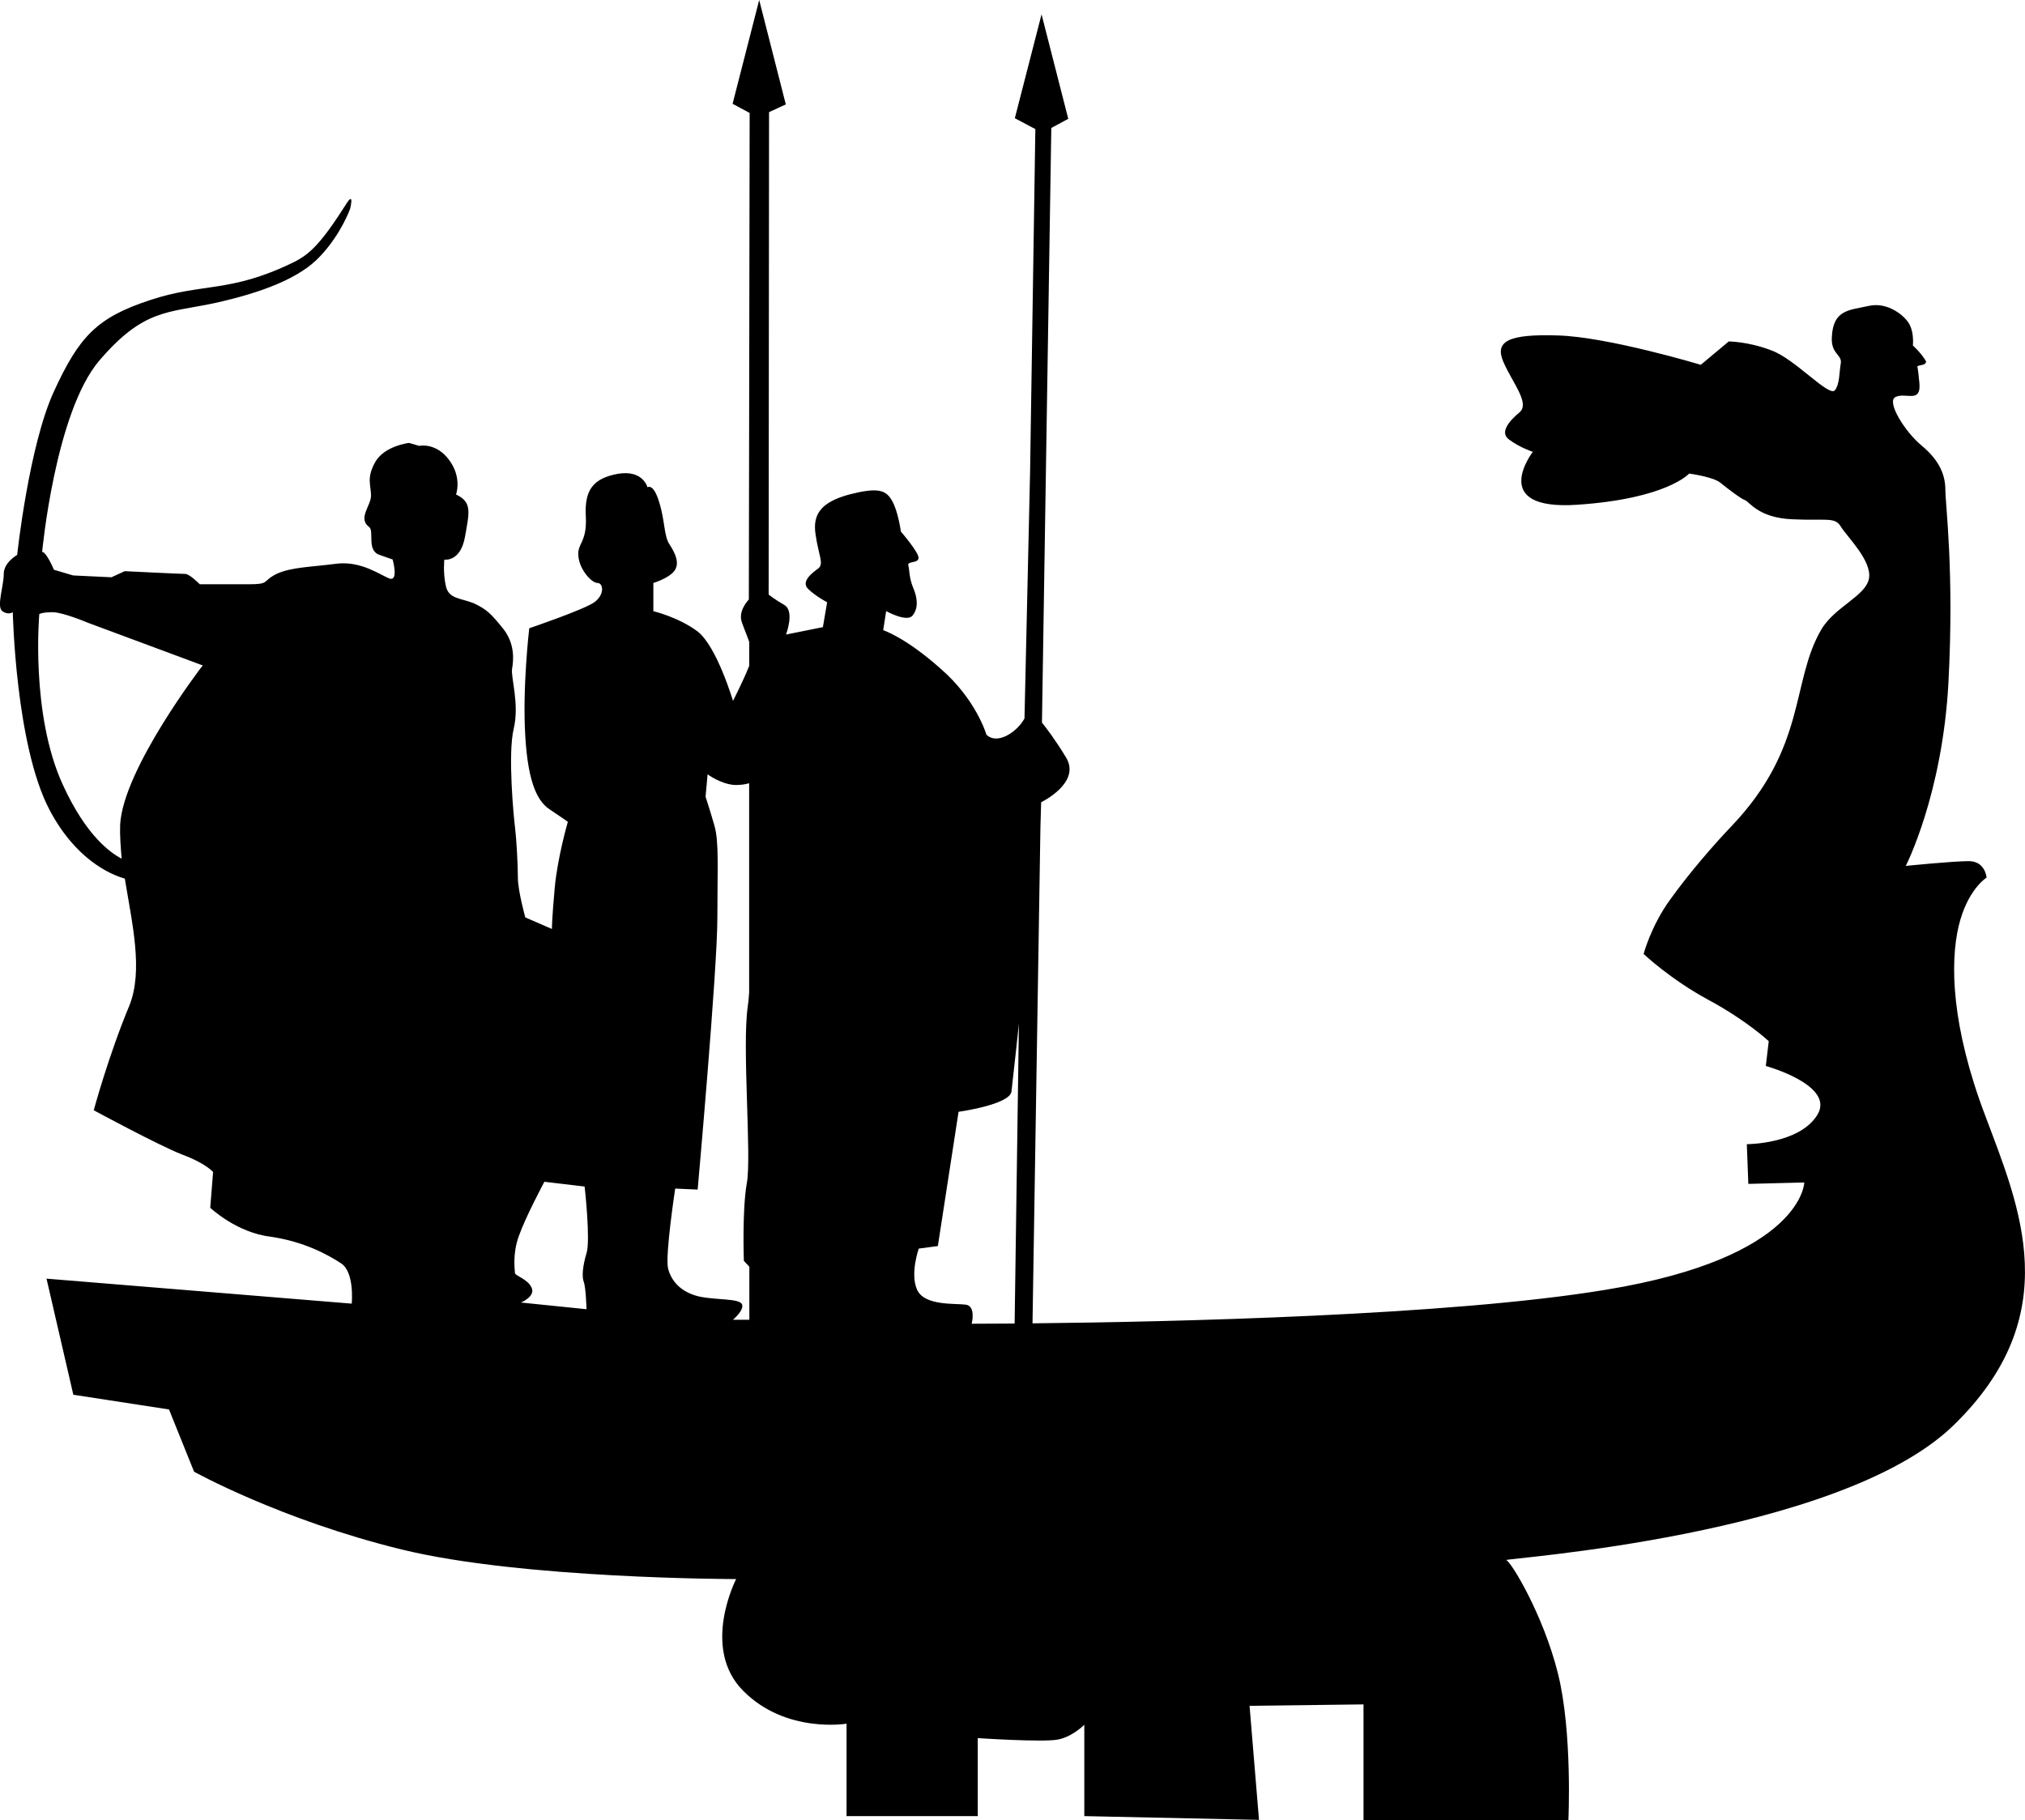 <?xml version="1.0" encoding="utf-8"?>
<!-- Generator: Adobe Illustrator 16.0.4, SVG Export Plug-In . SVG Version: 6.00 Build 0)  -->
<!DOCTYPE svg PUBLIC "-//W3C//DTD SVG 1.1//EN" "http://www.w3.org/Graphics/SVG/1.1/DTD/svg11.dtd">
<svg version="1.1" id="Capa_1" xmlns="http://www.w3.org/2000/svg" xmlns:xlink="http://www.w3.org/1999/xlink" x="0px" y="0px"
	 width="19.938px" height="17.924px" viewBox="0 0 19.938 17.924" enable-background="new 0 0 19.938 17.924" xml:space="preserve">
<path d="M19.548,10.989c-0.336-0.883-0.349-1.508-0.263-1.871c0.086-0.361,0.275-0.477,0.275-0.477s-0.013-0.162-0.175-0.162
	c-0.158,0-0.621,0.047-0.621,0.047s0.36-0.699,0.42-1.801c0.058-1.102-0.03-1.754-0.03-1.9s-0.057-0.291-0.232-0.436
	c-0.174-0.145-0.347-0.434-0.261-0.479c0.086-0.043,0.202,0.031,0.232-0.057c0.012-0.035,0.005-0.088,0-0.129
	c-0.005-0.066-0.015-0.117-0.015-0.117c0.021-0.016,0.085-0.006,0.086-0.049c-0.05-0.086-0.13-0.156-0.13-0.156
	s0.013-0.115-0.03-0.201c-0.041-0.088-0.216-0.232-0.404-0.189c-0.189,0.043-0.352,0.033-0.364,0.309
	c-0.009,0.168,0.104,0.17,0.088,0.258c-0.016,0.088-0.009,0.201-0.058,0.264c-0.06,0.068-0.392-0.309-0.625-0.393
	c-0.23-0.088-0.42-0.088-0.42-0.088l-0.275,0.23c0,0-0.914-0.275-1.407-0.289c-0.493-0.016-0.624,0.059-0.537,0.26
	c0.087,0.203,0.264,0.406,0.16,0.496c-0.101,0.084-0.203,0.201-0.101,0.271c0.101,0.076,0.231,0.119,0.231,0.119
	s-0.448,0.58,0.436,0.521c0.885-0.059,1.103-0.307,1.103-0.307s0.231,0.031,0.305,0.088c0.07,0.057,0.204,0.16,0.246,0.174
	c0.045,0.018,0.133,0.174,0.465,0.188c0.333,0.016,0.421-0.027,0.479,0.074c0.06,0.098,0.306,0.334,0.276,0.508
	c-0.03,0.174-0.339,0.279-0.471,0.506c-0.299,0.514-0.139,1.152-0.881,1.932c-0.171,0.178-0.418,0.463-0.606,0.725
	c-0.189,0.26-0.261,0.535-0.261,0.535s0.261,0.248,0.636,0.451c0.378,0.203,0.596,0.408,0.596,0.408l-0.029,0.244
	c0,0,0.683,0.188,0.509,0.479c-0.176,0.291-0.696,0.291-0.696,0.291l0.015,0.391l0.551-0.014c0,0-0.015,0.74-1.958,1.057
	c-1.533,0.254-4.273,0.316-5.641,0.33l0.078-4.887l0.007-0.244c0,0,0.392-0.188,0.248-0.436c-0.107-0.178-0.199-0.297-0.24-0.348
	l0.092-5.855l0.167-0.09l-0.263-1.029L9.992,1.164l0.202,0.107l-0.052,3.381l-0.055,2.422c0,0-0.057,0.115-0.189,0.176
	C9.771,7.307,9.712,7.233,9.712,7.233S9.612,6.887,9.26,6.583C8.913,6.274,8.696,6.205,8.696,6.205l0.029-0.188
	c0,0,0.206,0.115,0.261,0.043C9.044,5.987,9.034,5.885,8.99,5.785C8.949,5.684,8.956,5.61,8.943,5.567
	C8.931,5.522,9.044,5.55,9.044,5.492c0-0.057-0.174-0.258-0.174-0.258S8.843,5.031,8.781,4.927C8.721,4.822,8.639,4.798,8.361,4.869
	C8.087,4.944,7.999,5.061,8.03,5.262C8.058,5.464,8.115,5.55,8.058,5.596C7.999,5.639,7.883,5.725,7.956,5.798
	C8.03,5.871,8.144,5.93,8.144,5.93L8.102,6.175L7.739,6.248c0,0,0.088-0.23-0.016-0.291C7.622,5.899,7.568,5.854,7.568,5.854
	l0.004-4.75l0.165-0.076L7.475,0L7.213,1.022l0.168,0.09L7.373,5.903c0,0-0.113,0.113-0.067,0.229
	c0.022,0.064,0.051,0.129,0.071,0.189v0.234c-0.054,0.139-0.16,0.346-0.16,0.346S7.058,6.365,6.869,6.218
	C6.68,6.076,6.433,6.018,6.433,6.018V5.74c0,0,0.145-0.043,0.204-0.115C6.696,5.55,6.651,5.451,6.593,5.362
	C6.535,5.276,6.549,5.13,6.49,4.944C6.433,4.753,6.375,4.798,6.375,4.798s-0.043-0.174-0.29-0.133
	C5.838,4.71,5.753,4.826,5.768,5.087c0.013,0.26-0.088,0.26-0.073,0.391C5.706,5.61,5.826,5.74,5.882,5.74
	c0.06,0,0.072,0.115-0.029,0.189c-0.1,0.073-0.642,0.257-0.642,0.257S5.142,6.77,5.172,7.25C5.2,7.729,5.301,7.899,5.417,7.973
	c0.115,0.076,0.174,0.119,0.174,0.119S5.49,8.438,5.462,8.74C5.434,9.046,5.434,9.147,5.434,9.147L5.172,9.033
	c0,0-0.073-0.262-0.073-0.391c0-0.135-0.015-0.393-0.028-0.494c-0.013-0.1-0.073-0.725-0.013-0.973
	c0.058-0.245-0.03-0.505-0.016-0.591c0.016-0.09,0.027-0.25-0.089-0.395C4.837,6.046,4.795,6.001,4.665,5.94
	C4.533,5.887,4.418,5.899,4.39,5.77c-0.03-0.131-0.015-0.26-0.015-0.26s0.158,0.027,0.203-0.223C4.621,5.044,4.651,4.944,4.49,4.869
	c0,0,0.062-0.166-0.068-0.34C4.292,4.353,4.127,4.39,4.127,4.39l-0.1-0.029c0,0-0.245,0.029-0.334,0.191
	C3.606,4.71,3.653,4.776,3.653,4.88c0,0.1-0.133,0.223-0.019,0.309c0.054,0.039-0.028,0.232,0.104,0.275
	c0.128,0.045,0.128,0.045,0.128,0.045s0.06,0.215-0.029,0.188C3.75,5.666,3.561,5.522,3.317,5.55
	C3.07,5.583,2.867,5.583,2.723,5.651c-0.147,0.073-0.06,0.102-0.277,0.102s-0.479,0-0.479,0s-0.1-0.102-0.143-0.102
	c-0.046,0-0.596-0.027-0.596-0.027L1.097,5.684L0.72,5.666L0.531,5.61c0,0-0.074-0.176-0.116-0.176c0,0,0.128-1.375,0.564-1.885
	c0.435-0.507,0.668-0.466,1.131-0.564C2.575,2.882,2.954,2.74,3.155,2.52C3.36,2.302,3.447,2.057,3.447,2.057
	s0.046-0.184-0.039-0.047C3.156,2.406,3.045,2.507,2.885,2.585c-0.623,0.303-0.89,0.197-1.411,0.371
	C0.951,3.128,0.778,3.317,0.531,3.854c-0.247,0.536-0.362,1.61-0.362,1.61S0.037,5.537,0.037,5.651c0,0.117-0.072,0.32-0.016,0.365
	C0.08,6.061,0.126,6.028,0.126,6.028s0.027,1.307,0.36,1.943c0.257,0.49,0.598,0.639,0.743,0.68C1.3,9.09,1.413,9.556,1.273,9.903
	c-0.205,0.492-0.35,1.029-0.35,1.029s0.639,0.346,0.87,0.436c0.233,0.086,0.305,0.172,0.305,0.172L2.07,11.892
	c0,0,0.259,0.246,0.595,0.285c0.332,0.049,0.565,0.178,0.696,0.264c0.132,0.09,0.102,0.395,0.102,0.395l-3.005-0.246l0.264,1.143
	l0.942,0.145l0.247,0.613c0,0,0.854,0.475,2.045,0.766c1.187,0.291,3.292,0.291,3.292,0.291s-0.351,0.68,0.071,1.102
	c0.42,0.422,1.016,0.322,1.016,0.322v0.91h1.292v-0.768c0,0,0.644,0.043,0.79,0.014c0.146-0.029,0.259-0.146,0.259-0.146v0.9
	l1.72,0.037l-0.093-1.123l1.122-0.014v1.145h2.017c0,0,0.042-0.871-0.103-1.451s-0.464-1.104-0.509-1.115
	c-0.043-0.016,3.267-0.234,4.397-1.32C20.359,12.948,19.879,11.876,19.548,10.989z M1.183,8.119
	C1.179,8.225,1.188,8.337,1.198,8.455c-0.113-0.059-0.35-0.227-0.579-0.727C0.298,7.031,0.387,6.046,0.387,6.046
	s0.028-0.018,0.131-0.018c0.102,0,0.348,0.104,0.348,0.104l1.13,0.42C1.995,6.552,1.213,7.569,1.183,8.119z M5.775,12.339
	c-0.038,0.125-0.047,0.23-0.028,0.281c0.021,0.049,0.028,0.271,0.028,0.271l-0.646-0.066c0,0,0.146-0.059,0.105-0.146
	c-0.037-0.086-0.164-0.117-0.164-0.145c0-0.029-0.027-0.184,0.039-0.365c0.066-0.188,0.251-0.533,0.251-0.533l0.396,0.047
	C5.757,11.683,5.815,12.214,5.775,12.339z M7.216,12.995c0,0,0.116-0.096,0.089-0.154c-0.031-0.057-0.241-0.039-0.416-0.074
	c-0.175-0.039-0.28-0.146-0.312-0.281c-0.028-0.135,0.071-0.783,0.071-0.783l0.221,0.01c0,0,0.194-2.164,0.194-2.67
	c0-0.5,0.018-0.754-0.03-0.918c-0.048-0.165-0.086-0.28-0.086-0.28l0.02-0.221c0,0,0.125,0.094,0.262,0.105
	C7.29,7.731,7.34,7.723,7.376,7.712v2.062C7.373,9.829,7.367,9.878,7.362,9.913c-0.057,0.395,0.04,1.48-0.009,1.738
	c-0.047,0.264-0.029,0.764-0.029,0.764l0.054,0.057v0.523H7.216z M9.99,13.032c-0.268,0.002-0.423,0.002-0.423,0.002
	s0.045-0.174-0.058-0.188S9.103,12.86,9.03,12.7c-0.072-0.158,0.016-0.406,0.016-0.406l0.188-0.025l0.204-1.322
	c0,0,0.507-0.07,0.521-0.201c0.016-0.131,0.073-0.666,0.073-0.666L9.99,13.032z"/>
</svg>

